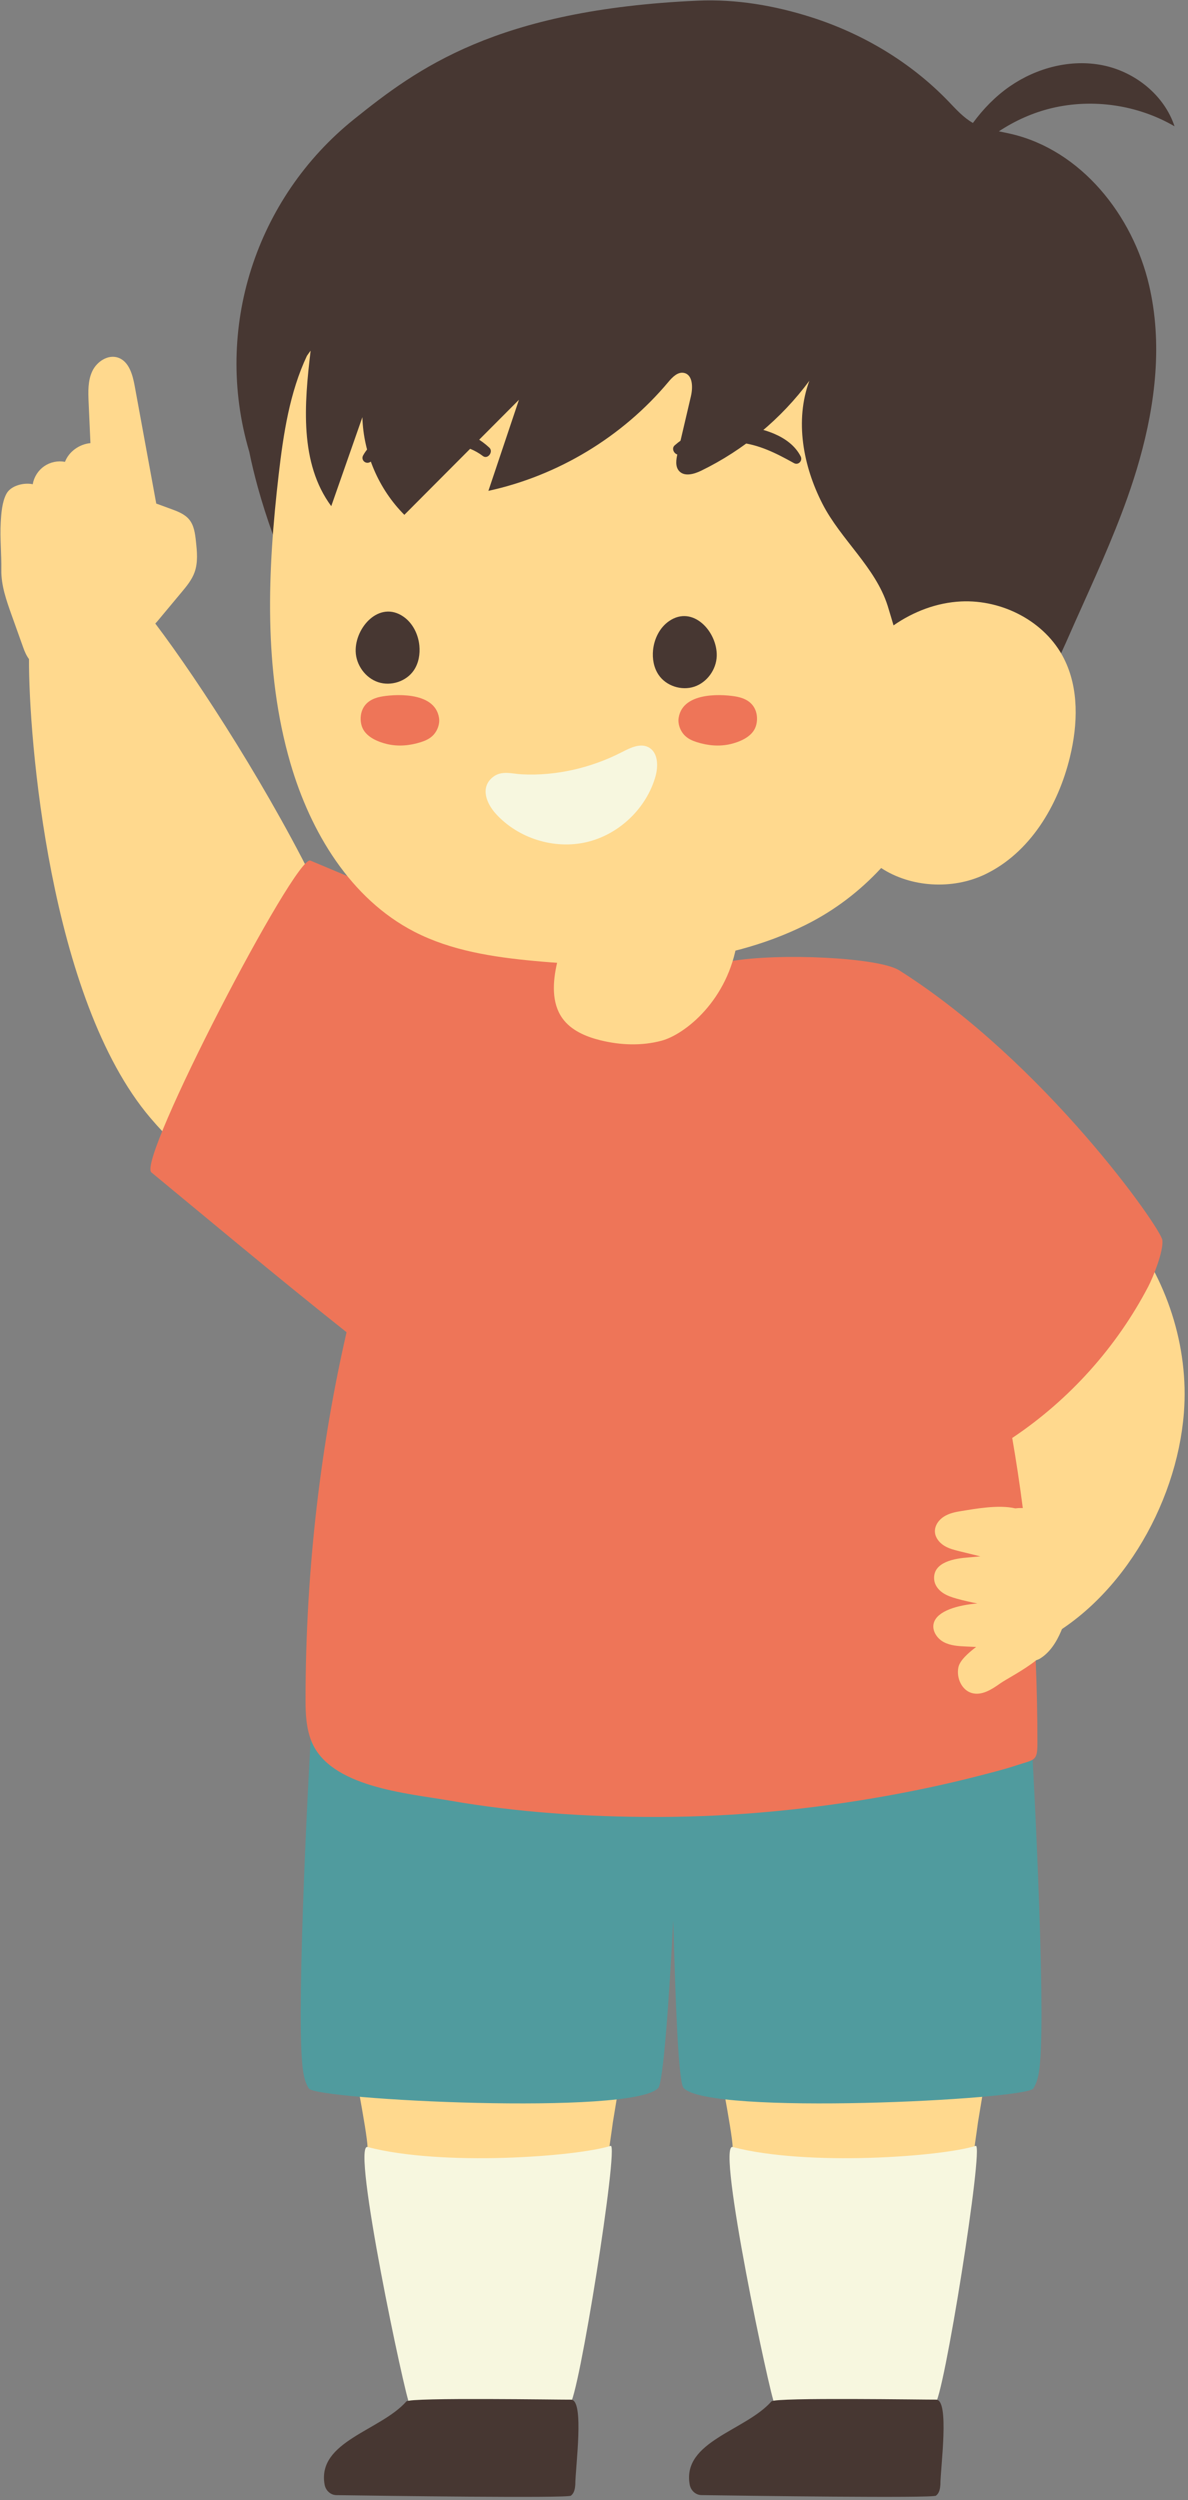 <?xml version="1.0" encoding="UTF-8"?>
<!DOCTYPE svg PUBLIC '-//W3C//DTD SVG 1.0//EN'
          'http://www.w3.org/TR/2001/REC-SVG-20010904/DTD/svg10.dtd'>
<svg height="86.9" preserveAspectRatio="xMidYMid meet" version="1.0" viewBox="27.4 4.6 41.3 86.9" width="41.3" xmlns="http://www.w3.org/2000/svg" xmlns:xlink="http://www.w3.org/1999/xlink" zoomAndPan="magnify"
><rect x="27.4" y="4.6" width="41.3" height="86.9" fill="#808080" stroke="none"/><g id="change1_1"
  ><path d="M38.756,40.198c-0.739,0.754-1.361,8.867-6.129,3.257 c-3.515-4.136-4.231-13.23-4.219-15.946c-0.089-0.119-0.15-0.259-0.2-0.4 c-0.135-0.377-0.27-0.755-0.405-1.133c-0.18-0.504-0.365-1.027-0.357-1.569c0.008-0.544-0.05-1.088-0.021-1.638 c0.017-0.317,0.046-0.727,0.201-1.011c0.158-0.288,0.618-0.392,0.912-0.327c0.042-0.25,0.189-0.48,0.397-0.625 c0.208-0.144,0.475-0.201,0.724-0.153c0.139-0.362,0.502-0.615,0.885-0.651c-0.021-0.471-0.042-0.943-0.063-1.414 c-0.016-0.369-0.03-0.755,0.128-1.088c0.158-0.334,0.547-0.589,0.896-0.469 c0.379,0.131,0.506,0.592,0.578,0.986c0.25,1.362,0.499,2.724,0.749,4.086c0.173,0.063,0.346,0.127,0.519,0.19 c0.23,0.084,0.472,0.177,0.627,0.366c0.169,0.206,0.204,0.487,0.233,0.752c0.039,0.361,0.076,0.737-0.046,1.078 c-0.095,0.266-0.28,0.49-0.462,0.707c-0.278,0.333-0.556,0.666-0.834,1 c-0.022,0.027-0.046,0.052-0.07,0.078c1.551,2.05,4.073,5.962,5.761,9.479 c0.304,0.633,1.252,1.232,1.422,1.941C40.213,38.661,39.367,39.576,38.756,40.198z M66.508,47.225 c-0.523-0.653-1.551-1.938-2.529-1.773c-1.143,0.194-1.186,2.162-1.284,3.028 c-0.308,2.72-0.828,5.417-1.551,8.057c-0.315,1.151-0.672,2.359-0.385,3.517c0.186,0.752,0.761,1.498,1.535,1.525 c0.34,0.012,0.732,0.342,1.04,0.199c2.939-1.361,4.973-4.84,5.223-8.069 C68.737,51.391,67.957,49.034,66.508,47.225z M61.753,70.948c-0.242-0.319-0.683-0.396-1.08-0.445 c-1.495-0.183-2.997-0.304-4.502-0.362c-1.146-0.044-4.129-2.736-4.713-1.444 c-0.496,1.095,1.366,9.376,1.413,10.529c0.076,1.845,1.465,7.791,1.689,8.576 c0.117,0.409,4.927,0.833,5.171-0.07c0.805-2.973,1.668-9.367,1.668-9.367s1.032-6.191,1.12-7.239 C62.549,70.754,61.978,71.244,61.753,70.948z M49.06,70.948c-0.242-0.319-0.683-0.396-1.08-0.445 c-1.495-0.183-2.997-0.304-4.502-0.362c-1.146-0.044-4.129-2.736-4.713-1.444 c-0.496,1.095,1.366,9.376,1.413,10.529c0.076,1.845,1.465,7.791,1.689,8.576 c0.117,0.409,4.927,0.833,5.171-0.07c0.805-2.973,1.668-9.367,1.668-9.367s1.032-6.191,1.119-7.239 C49.857,70.754,49.286,71.244,49.06,70.948z" fill="#FFD98E"
  /></g
  ><g id="change2_1"
  ><path d="M61.321,79.186c0.297-0.093-1.135,8.924-1.425,8.98c-1.523,0.291-5.339,0.271-5.568-0.009 c-0.135-0.165-2.033-9.082-1.458-8.931C55.477,79.908,60.127,79.561,61.321,79.186z M40.178,79.226 c-0.575-0.151,1.323,8.766,1.458,8.931c0.229,0.28,4.045,0.3,5.568,0.009 c0.29-0.056,1.722-9.073,1.425-8.98C47.435,79.561,42.784,79.908,40.178,79.226z" fill="#F7F7DF"
  /></g
  ><g id="change3_1"
  ><path d="M60.092,90.964c-0.011,0.136-0.031,0.285-0.152,0.38c-0.119,0.095-6.665,0.003-8.154-0.019 c-0.205-0.003-0.373-0.16-0.41-0.37c-0.265-1.502,1.946-1.867,2.844-2.888c0.126-0.144,5.444-0.055,5.721-0.06 C60.422,87.999,60.092,90.386,60.092,90.964z M47.249,88.008c-0.278,0.005-5.595-0.084-5.721,0.06 c-0.898,1.02-3.108,1.385-2.844,2.888c0.037,0.209,0.205,0.367,0.41,0.37c1.489,0.022,8.034,0.113,8.154,0.019 c0.121-0.096,0.14-0.244,0.152-0.38C47.399,90.386,47.73,87.999,47.249,88.008z" fill="#473732"
  /></g
  ><g id="change4_1"
  ><path d="M63.166,63.608l-0.636,0.413c-2.924,0.356-5.848,0.712-8.772,1.067 c-0.693,0.084-1.459,0.209-1.893,0.765c-0.171,0.219-0.58,0.217-0.878,0.278 c-0-0.1-0.001-0.193-0.003-0.269c-0.012-0.472-1.108,0.361-1.397-0.009 c-0.434-0.557-1.2-0.681-1.892-0.765c-2.922-0.356-5.843-0.712-8.765-1.067l-0.636-0.413 c-0.156,2.08-0.582,10.529-0.391,12.671c0.028,0.317,0.064,0.648,0.236,0.914 c0.252,0.391,11.297,0.948,12.146-0.021c0.17-0.194,0.375-3.014,0.52-5.827 c0.079,2.803,0.174,5.617,0.359,5.827c0.851,0.969,11.905,0.412,12.157,0.021 c0.172-0.266,0.208-0.597,0.236-0.914C63.749,74.137,63.322,65.688,63.166,63.608z" fill="#509B9E"
  /></g
  ><g id="change5_1"
  ><path d="M58.661,38.327c-0.71-0.448-4.17-0.615-5.886-0.313h-5.694 c-1.438-0.302-2.907-0.997-8.891-3.502c-0.516-0.216-6.042,10.414-5.527,10.838 c1.482,1.221,4.376,3.645,6.785,5.556c-0.867,3.774-1.427,8.146-1.426,12.804c0,0.48,0.027,0.971,0.207,1.417 c0.647,1.597,3.332,1.802,4.806,2.059c2.363,0.411,4.77,0.568,7.168,0.568c0.052,0,0.104-0,0.156-0 c2.625-0.01,5.249-0.265,7.831-0.727c1.067-0.191,2.127-0.417,3.176-0.686 c0.458-0.118,0.923-0.233,1.372-0.381c0.619-0.204,0.726-0.136,0.727-0.749c0.002-3.988-0.337-7.527-0.876-10.631 c0.009-0.006,0.019-0.012,0.029-0.018c1.968-1.321,3.599-3.14,4.698-5.24c0.178-0.341,0.536-1.234,0.493-1.616 C67.76,47.282,63.701,41.512,58.661,38.327z" fill="#EE7558"
  /></g
  ><g id="change1_2"
  ><path d="M64.285,61.303c-0.161,0.377-0.392,0.744-0.743,0.954c-0.037,0.022-0.081,0.033-0.12,0.05 c-0.443,0.355-1.051,0.662-1.262,0.813c-0.29,0.207-0.634,0.424-0.977,0.326 c-0.355-0.102-0.54-0.532-0.465-0.894c0.049-0.236,0.338-0.495,0.617-0.707c-0.117-0.005-0.233-0.011-0.35-0.016 c-0.268-0.012-0.546-0.028-0.782-0.156c-0.236-0.128-0.414-0.404-0.34-0.662c0.121-0.423,0.835-0.621,1.514-0.678 c-0.24-0.047-0.479-0.1-0.714-0.166c-0.174-0.049-0.349-0.106-0.498-0.21 c-0.148-0.104-0.268-0.261-0.288-0.441c-0.069-0.636,0.742-0.749,1.189-0.783 c0.124-0.009,0.267-0.024,0.417-0.037c-0.235-0.057-0.47-0.114-0.705-0.172 c-0.193-0.047-0.389-0.095-0.557-0.2c-0.168-0.105-0.307-0.277-0.319-0.475 c-0.013-0.216,0.128-0.418,0.311-0.534c0.182-0.116,0.4-0.162,0.613-0.195 c0.429-0.068,1.285-0.231,1.869-0.092c0.591-0.079,1.292,0.229,1.527,0.736 C64.728,58.852,64.755,60.205,64.285,61.303z M48.646,34.204c-0.504,0.235-1.677,2.985-1.881,3.871 c-0.148,0.646-0.199,1.379,0.186,1.918c0.301,0.422,0.814,0.639,1.317,0.764c0.696,0.172,1.435,0.202,2.128,0.017 c0.807-0.214,2.33-1.408,2.636-3.482c0.153-1.033-0.326-2.058-0.707-3 C52.255,33.992,48.919,34.076,48.646,34.204z" fill="#FFD98E"
  /></g
  ><g id="change3_2"
  ><path d="M62.541,9.253c-0.138-0.032-0.277-0.059-0.416-0.088c0.564-0.372,1.187-0.652,1.844-0.808 c1.432-0.34,2.992-0.108,4.263,0.633c-0.358-1.081-1.365-1.888-2.481-2.118C64.636,6.642,63.445,6.953,62.508,7.6 c-0.5,0.346-0.925,0.784-1.285,1.274c-0.332-0.187-0.59-0.48-0.854-0.754 c-1.311-1.361-2.98-2.354-4.777-2.925c-1.268-0.403-2.603-0.631-3.932-0.572 c-7.01,0.31-9.759,2.361-11.953,4.122c-3.419,2.746-4.893,7.291-3.649,11.531 c0.002,0.006,0.005,0.012,0.006,0.018c0.085,0.419,0.186,0.836,0.3,1.248c0.599,2.163,1.547,4.21,2.491,6.247 c0.104,0.224,0.226,0.466,0.454,0.561c0.235,0.098,20.745,3.433,21.7,3.111c0.558-0.188,1.003-0.941,1.356-1.371 c0.303-0.369,0.626-0.722,0.924-1.095c0.666-0.832,1.055-1.812,1.486-2.778c0.637-1.425,1.295-2.844,1.818-4.317 c0.153-0.432,0.295-0.87,0.42-1.314c0.561-1.984,0.8-4.069,0.336-6.064 C66.783,12.082,64.984,9.817,62.541,9.253z" fill="#473732"
  /></g
  ><g id="change1_3"
  ><path d="M64.385,27.485c-0.651-1.284-2.135-2.049-3.574-1.98c-0.844,0.041-1.652,0.35-2.348,0.832 c-0.069-0.226-0.133-0.455-0.204-0.68c-0.424-1.34-1.63-2.301-2.267-3.545 c-0.673-1.314-0.967-2.893-0.455-4.277c-0.978,1.323-2.28,2.405-3.759,3.125 c-0.248,0.121-0.584,0.217-0.769,0.012c-0.143-0.158-0.103-0.404-0.055-0.611 c0.155-0.662,0.31-1.325,0.465-1.987c0.072-0.308,0.069-0.746-0.24-0.812 c-0.217-0.046-0.404,0.147-0.546,0.317c-1.593,1.902-3.83,3.255-6.254,3.782c0.354-1.055,0.708-2.11,1.062-3.165 c-1.328,1.333-2.656,2.666-3.984,3.999c-0.891-0.893-1.424-2.133-1.459-3.394 c-0.36,1.031-0.721,2.061-1.082,3.092c-1.11-1.498-0.939-3.553-0.717-5.403 c-0.048,0.057-0.085,0.12-0.129,0.178c-0.599,1.27-0.817,2.706-0.98,4.111 c-0.389,3.354-0.537,6.81,0.407,10.052c0.696,2.391,2.091,4.711,4.304,5.853c1.278,0.66,2.734,0.882,4.167,1.016 c3.2,0.3,6.555,0.18,9.433-1.249c1.028-0.511,1.902-1.19,2.632-1.98 c1.021,0.671,2.467,0.765,3.602,0.225c1.57-0.747,2.553-2.394,2.961-4.085 C64.871,29.776,64.914,28.527,64.385,27.485z" fill="#FFD98E"
  /></g
  ><g id="change5_2"
  ><path d="M53.032,28.819c0.255,0.052,0.536,0.181,0.645,0.504 c0.062,0.185,0.052,0.412-0.026,0.585c-0.152,0.337-0.586,0.49-0.847,0.553 c-0.391,0.093-0.794,0.057-1.179-0.065c-0.158-0.051-0.319-0.119-0.446-0.259 c-0.127-0.14-0.222-0.369-0.186-0.589C51.146,28.595,52.639,28.739,53.032,28.819z M40.623,28.819 c-0.255,0.052-0.536,0.181-0.645,0.504c-0.062,0.185-0.052,0.412,0.026,0.585 c0.152,0.337,0.586,0.49,0.847,0.553c0.391,0.093,0.794,0.057,1.179-0.065 c0.158-0.051,0.319-0.119,0.446-0.259c0.127-0.14,0.222-0.369,0.186-0.589 C42.509,28.595,41.015,28.739,40.623,28.819z" fill="#EE7558"
  /></g
  ><g id="change3_3"
  ><path d="M41.423,26.032c0.326,0.225,0.517,0.613,0.556,1.007c0.029,0.297-0.024,0.61-0.191,0.858 c-0.262,0.389-0.798,0.562-1.242,0.414c-0.445-0.148-0.767-0.597-0.781-1.066 C39.739,26.404,40.591,25.46,41.423,26.032z M50.659,26.189c-0.326,0.225-0.516,0.613-0.556,1.007 c-0.03,0.297,0.024,0.61,0.191,0.858c0.261,0.389,0.798,0.562,1.242,0.414c0.445-0.148,0.767-0.597,0.781-1.066 C52.342,26.561,51.49,25.616,50.659,26.189z M51.079,20.372c0.552-0.401,1.325-0.458,1.982-0.395 c0.722,0.068,1.32,0.376,1.94,0.72c0.154,0.086,0.311-0.084,0.234-0.234c-0.377-0.739-1.383-1.01-2.148-1.068 c-0.807-0.061-1.622,0.144-2.233,0.686C50.699,20.218,50.907,20.496,51.079,20.372L51.079,20.372z M44.412,20.16c-0.597-0.558-1.411-0.782-2.219-0.742c-0.769,0.038-1.771,0.286-2.17,1.013 c-0.084,0.153,0.083,0.314,0.234,0.234c0.63-0.331,1.239-0.617,1.963-0.665c0.659-0.045,1.427,0.036,1.967,0.451 C44.355,20.58,44.564,20.302,44.412,20.16L44.412,20.16z" fill="#473732"
  /></g
  ><g id="change2_2"
  ><path d="M49.017,30.744c0.291-0.149,0.634-0.322,0.925-0.172c0.341,0.176,0.348,0.663,0.241,1.031 c-0.321,1.108-1.273,2.009-2.397,2.269c-1.124,0.26-2.375-0.132-3.149-0.987c-0.324-0.358-0.557-0.916-0.099-1.278 c0.299-0.236,0.657-0.111,1.006-0.093C46.734,31.576,47.962,31.287,49.017,30.744z" fill="#F7F7DF"
  /></g
></svg
>
